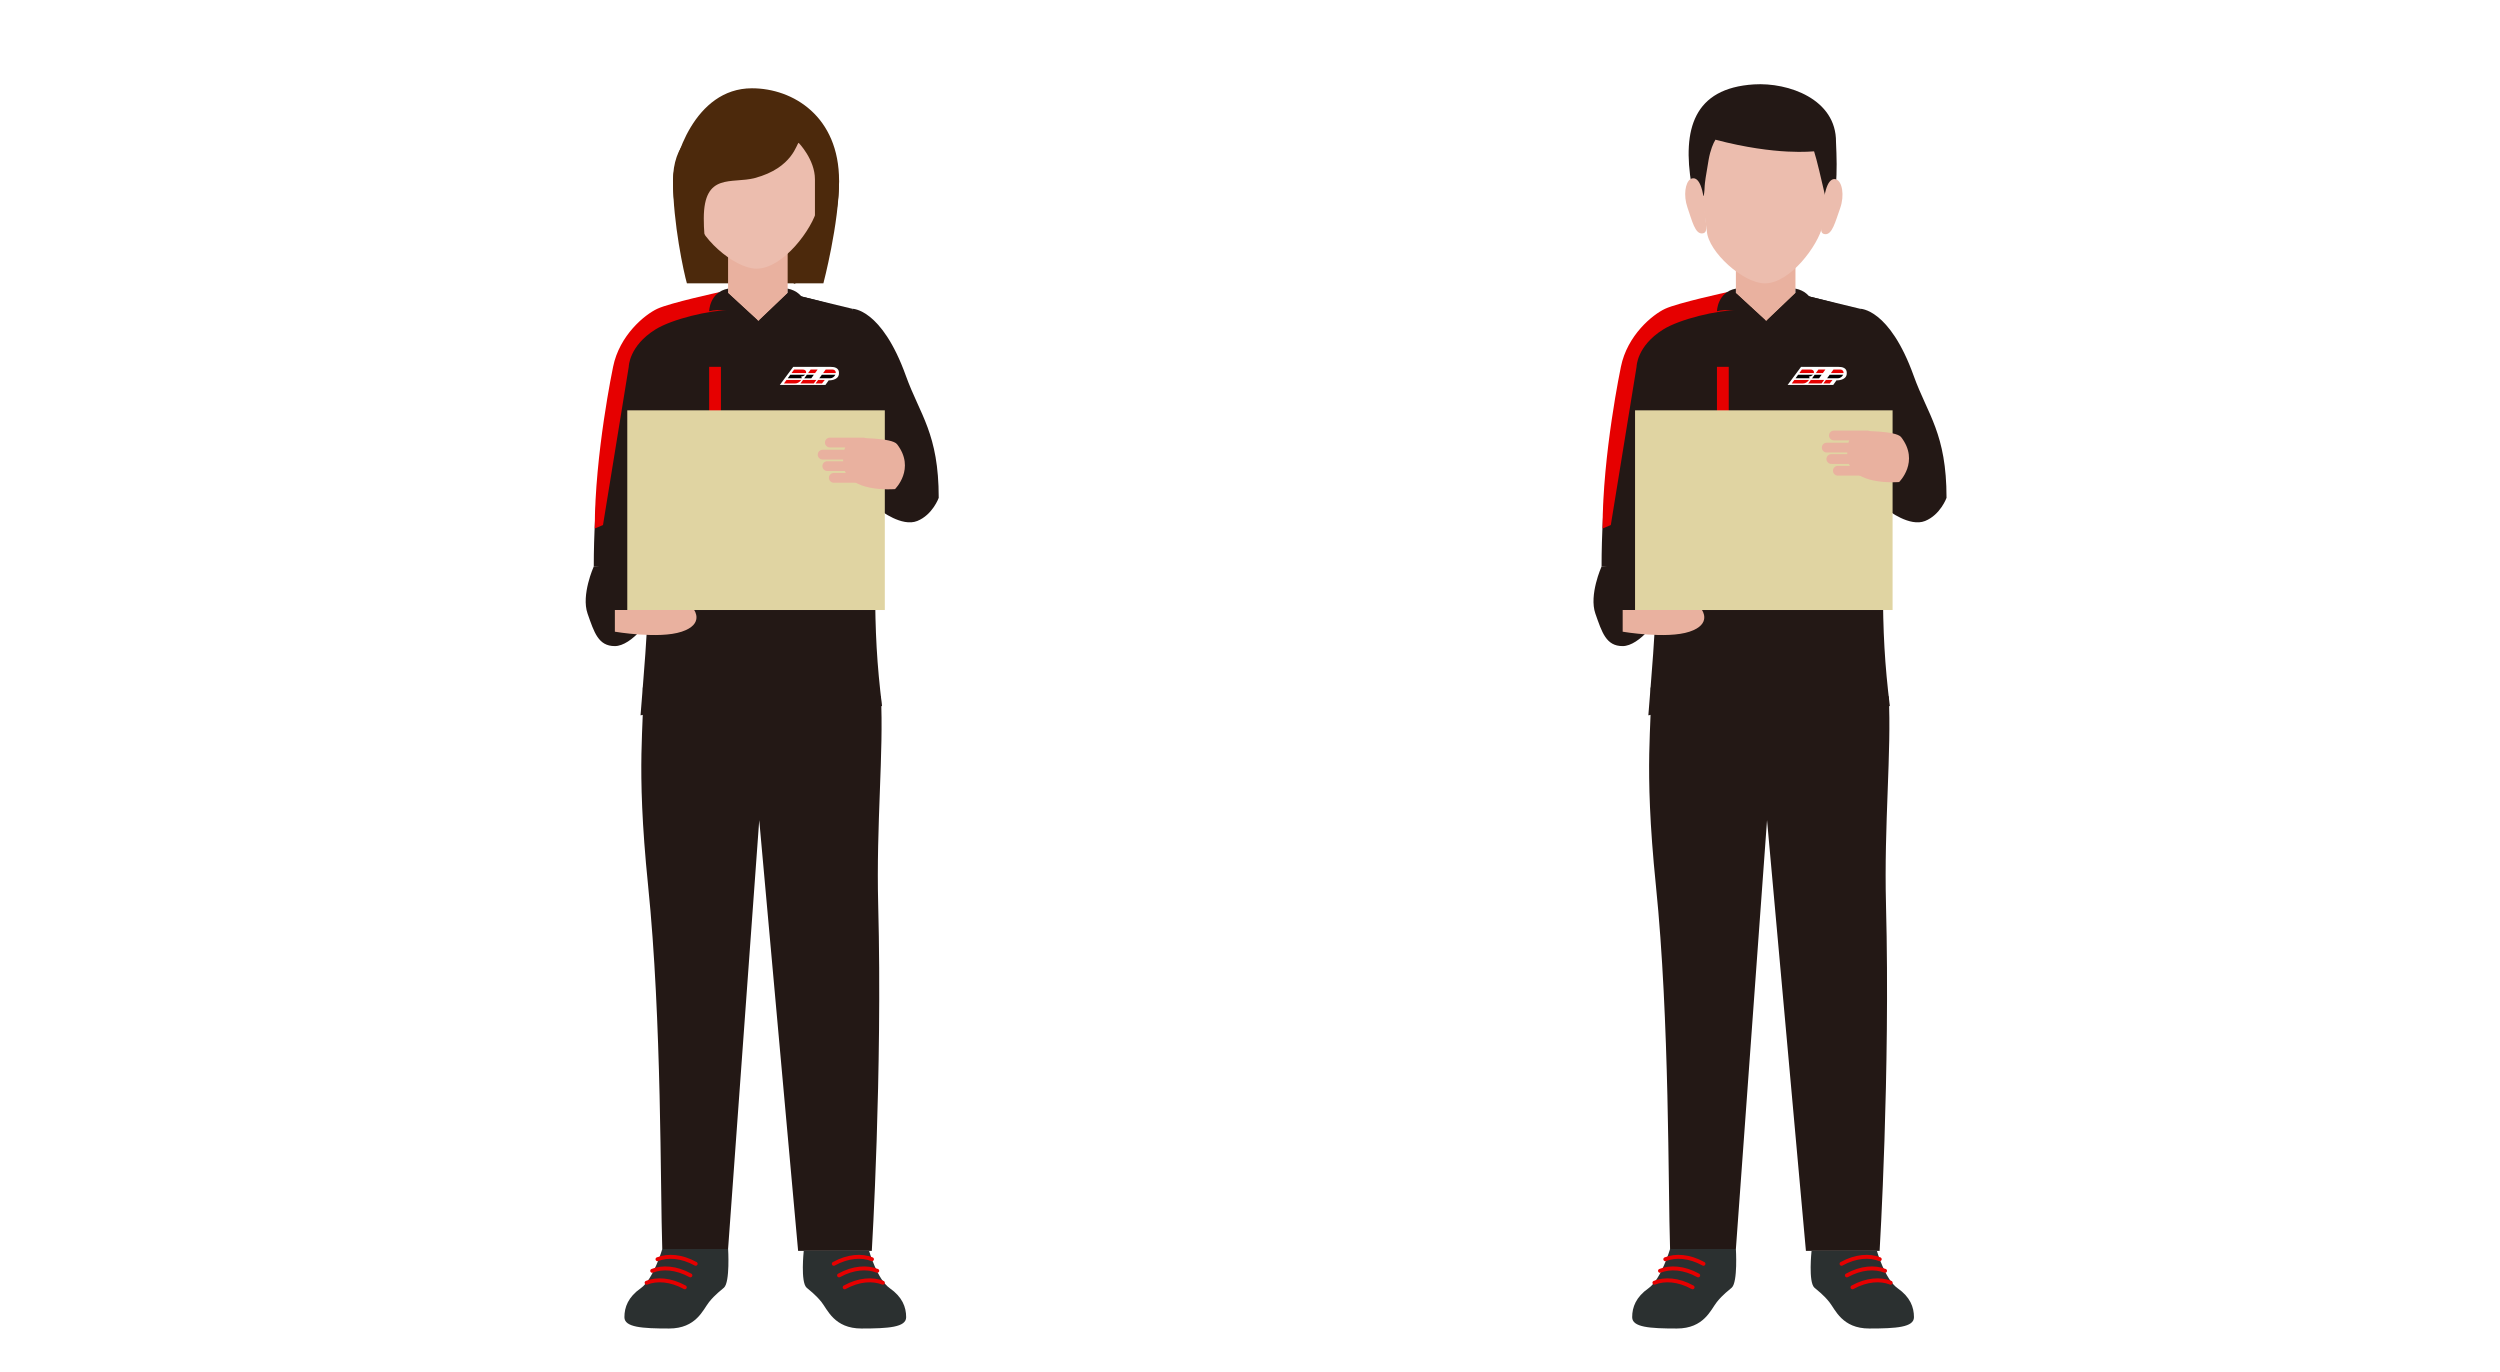 <?xml version="1.0" encoding="UTF-8"?>
<svg id="_レイヤー_2" data-name="レイヤー 2" xmlns="http://www.w3.org/2000/svg" viewBox="0 0 634 348">
  <defs>
    <style>
      .cls-1 {
        fill: none;
        stroke: #e60000;
        stroke-linecap: round;
        stroke-miterlimit: 10;
      }

      .cls-2, .cls-3 {
        fill-rule: evenodd;
      }

      .cls-2, .cls-3, .cls-4, .cls-5, .cls-6, .cls-7, .cls-8, .cls-9, .cls-10, .cls-11, .cls-12 {
        stroke-width: 0px;
      }

      .cls-2, .cls-7 {
        fill: #231815;
      }

      .cls-3, .cls-12 {
        fill: #ecbdae;
      }

      .cls-5 {
        fill: #4c290c;
      }

      .cls-6 {
        fill: #2b3030;
      }

      .cls-8 {
        fill: #e0d4a2;
      }

      .cls-9 {
        fill: #fff;
      }

      .cls-10 {
        fill: #e9b19f;
      }

      .cls-11 {
        fill: #e60000;
      }
    </style>
  </defs>
  <g id="d">
    <g>
      <rect class="cls-9" width="634" height="348"/>
      <g>
        <g>
          <g>
            <path class="cls-7" d="M170.61,77.43s-12.69,2.83-16.27,23.76c-1.81,10.55-3.76,26.17-3.76,42.49l13.86,1.08s4.39-33.64,4.42-39.6c.1-18.05,1.76-27.73,1.76-27.73Z"/>
            <path class="cls-7" d="M150.57,143.68s-3.23,7.19-1.56,11.94,2.71,8.23,6.91,8.23,9.9-6.96,10.78-11.93,0-8.25,0-8.25h-16.14Z"/>
            <path class="cls-7" d="M216.13,78.3s7.43-.16,13.61,17.03c3.56,9.89,8.32,14.6,8.32,30.92,0,0-1.53,4.29-5.44,5.87s-9.41-2.74-9.41-2.74c0,0-6.52-18.26-6.55-24.22-.1-18.05-.53-26.86-.53-26.86Z"/>
            <path class="cls-7" d="M217.13,79.35c-5.07-2.25-17.38-5.01-17.38-5.01h-15.11c-8.13,4.53-7.57,4.38-14.1,7.28,0,0-6.42,25.67-2.64,41.82,3.64,15.56,4.97,36.77,4.97,36.77h38.4s-.82-21.31,4.14-36.5c6.61-20.22,1.71-44.36,1.71-44.36Z"/>
            <g>
              <path class="cls-5" d="M170.67,45.84c0,10.7,2.77,23.42,3.53,26.02h34.61s3.98-15.11,3.98-26.02c0,0-6.26-15.47-13.45-15.88-7.2-.4-28.67-2.79-28.67,15.88Z"/>
              <polygon class="cls-10" points="199.75 74.34 192.33 81.42 184.64 74.34 184.64 61.7 199.75 61.7 199.75 74.34"/>
              <path class="cls-12" d="M207.32,52.69c-1.24,5.34-8.71,15.44-15.45,15.44-5.79,0-15.1-8.4-15.51-13.94,0,0-1.44-9.9-1.65-13.22-.61-9.84,8.59-17.85,17.15-17.85h0c8.56,0,18.1,8.01,17.4,17.85-.24,3.33-1.2,8.47-1.95,11.73Z"/>
              <path class="cls-5" d="M201.26,71.99s5.41-10.78,5.41-14.43v-12.08c0-5.03-4.12-9.25-4.12-9.25-.53,0-1.38,6.33-11.13,8.92-5.85,1.55-12.94-1.53-12.94,10.26,0,5.39.77,11.72,3.67,15.97,0,0-4.27-2.43-7.6-8.63-2.13-3.97-3.88-9.48-3.88-16.89,0-5.04,5.35-23.47,20.01-23.47,10.48,0,22.11,7.17,22.11,23.47,0,9.45-3.41,23.54-11.53,26.15Z"/>
            </g>
            <g>
              <path class="cls-7" d="M199.75,74.34l16.38,3.96s1.88,4.38,2.5,7.6c.46,2.4,3.3,30.24,3.3,62.4,0,12.14.46,20.13,1.75,30.76,0,0-6.28.39-11.73,1.72-2.32.57-25.89-1.76-25.89-1.76l13.68-104.68Z"/>
              <path class="cls-7" d="M184.64,74.34l-14.03,3.09s-4.28,13.18-4.9,16.39c-.45,2.33-1.27,19.61-1.27,52.94,0,12.45-1.41,26.74-2,34.65,0,0,4.06-.96,9.51-.42,2.19.22,23.02-3.69,23.02-3.69l-10.33-102.97Z"/>
            </g>
          </g>
          <path class="cls-11" d="M182.39,74.1s-12.48,2.71-15.68,4.2c-3.2,1.48-9.61,6.71-11.23,14.72,0,0-4.65,22.11-4.65,41.01l2.09-.88,6.53-40.13s.02-5.26,6.75-9.46c4.18-2.61,13.57-4.91,19.22-4.96l-3.04-4.5Z"/>
          <path class="cls-7" d="M163.01,174.34c.52,9.53-1.88,18.59,1.35,50.28,3.49,34.18,3.07,76.7,3.59,92.13h16.69l4.56-62.78,3.34-45.98,4.15,46,5.71,63.23h18.69s2.73-45.18,1.62-87.76c-.53-20.37,1.43-38.93.69-52.87l-60.38-2.24Z"/>
          <path class="cls-6" d="M167.96,316.74s-2.27,7.71-5.46,9.95c-3.19,2.24-4.15,4.79-4.15,7.35s4.46,2.87,11.34,2.87,8.6-4.79,10.13-6.71c1.53-1.92,3.12-3.05,3.78-3.65,1.57-1.42,1.05-9.81,1.05-9.81h-16.69Z"/>
          <path class="cls-6" d="M220.4,317.21s2.05,7.25,5.25,9.48c3.19,2.24,4.15,4.79,4.15,7.35s-4.46,2.87-11.34,2.87-8.6-4.79-10.13-6.71c-1.53-1.92-3.12-3.05-3.78-3.65-1.57-1.42-.72-9.34-.72-9.34h16.57Z"/>
          <path class="cls-1" d="M166.74,319.34c2.58-1.02,6.05-.84,9.68,1.16"/>
          <path class="cls-1" d="M165.4,322.28c2.58-1.02,6.05-.84,9.68,1.16"/>
          <path class="cls-1" d="M163.98,325.3c2.58-1.02,6.05-.84,9.68,1.16"/>
          <path class="cls-1" d="M221.13,319.34c-2.58-1.02-6.05-.84-9.68,1.16"/>
          <path class="cls-1" d="M222.47,322.28c-2.58-1.02-6.05-.84-9.68,1.16"/>
          <path class="cls-1" d="M223.89,325.3c-2.58-1.02-6.05-.84-9.68,1.16"/>
          <g>
            <path class="cls-7" d="M192.33,81.42s7.82-3.86,12.49-2.47c0,0-.33-4.85-5.07-5.76v1.15l-7.42,7.08Z"/>
            <path class="cls-7" d="M192.33,81.42s-7.82-3.86-12.49-2.47c0,0,.06-4.85,4.8-5.76v1.15l7.69,7.08Z"/>
          </g>
          <rect class="cls-11" x="179.84" y="93.03" width="2.99" height="29.55"/>
          <path class="cls-9" d="M201.17,93.03l-3.41,4.59h11.57l.82-1.16s2.39.11,2.6-1.58c.2-1.69-1.26-1.84-2.1-1.84"/>
          <path class="cls-11" d="M207.35,93.71h-1.77l-.65.9h1.77s.65-.9.65-.9Z"/>
          <path class="cls-11" d="M203.65,96.35l-.66.9h3.38l.66-.9h-3.38Z"/>
          <path class="cls-4" d="M204.61,95.04l-.65.9h1.78s.65-.9.65-.9h-1.78Z"/>
          <path class="cls-11" d="M203.58,93.71h-.16s-2.03,0-2.03,0l-.66.9h3.67c.15-.49-.21-.9-.82-.89Z"/>
          <path class="cls-4" d="M203.12,95.51c.38-.03.79-.19,1.07-.48h-3.77l-.65.9h3.57c0-.17-.08-.31-.21-.42h0Z"/>
          <path class="cls-11" d="M198.8,97.25h2.15s.63,0,.63,0c.56,0,1.12-.22,1.62-.9h-3.74l-.66.9Z"/>
          <path class="cls-11" d="M211.15,93.71h-1.75l-.66.9h3.22c.03-.5-.29-.89-.82-.9Z"/>
          <path class="cls-11" d="M206.81,97.25h1.65s.7-.9.7-.9h-1.68l-.66.9Z"/>
          <path class="cls-4" d="M211.85,95.03h-3.42l-.66.9h2.79c.52,0,1.06-.41,1.29-.9Z"/>
          <rect class="cls-8" x="159.08" y="104.06" width="65.31" height="50.64"/>
          <path class="cls-10" d="M155.93,154.7h20.11s2.61,3.59-3.17,5.5c-5.78,1.91-16.94,0-16.94,0v-5.5Z"/>
          <path class="cls-10" d="M227.49,112.65c-1.3-1.69-10.4-1.56-10.4-1.56,0,0-3.22-.55-3.28,5.91-.06,6.46,7.99,7.35,13.16,7.04,0,0,5.3-5.17.52-11.39Z"/>
        </g>
        <path class="cls-10" d="M218.98,113.47h-8.53c-.68,0-1.24-.55-1.24-1.24s.55-1.24,1.24-1.24h8.53c.68,0,1.24.55,1.24,1.24s-.55,1.24-1.24,1.24Z"/>
        <path class="cls-10" d="M217.15,116.54h-8.53c-.68,0-1.24-.55-1.24-1.24s.55-1.24,1.24-1.24h8.53c.68,0,1.24.55,1.24,1.24s-.55,1.24-1.24,1.24Z"/>
        <path class="cls-10" d="M218.33,119.45h-8.53c-.68,0-1.24-.55-1.24-1.24s.55-1.24,1.24-1.24h8.53c.68,0,1.24.55,1.24,1.24s-.55,1.24-1.24,1.24Z"/>
        <path class="cls-10" d="M219.98,122.42h-8.53c-.68,0-1.24-.55-1.24-1.24s.55-1.24,1.24-1.24h8.53c.68,0,1.24.55,1.24,1.24s-.55,1.24-1.24,1.24Z"/>
      </g>
      <g>
        <g>
          <g>
            <path class="cls-7" d="M426.19,77.43s-12.69,2.83-16.27,23.76c-1.81,10.55-3.76,26.17-3.76,42.49l13.86,1.08s4.39-33.64,4.42-39.6c.1-18.05,1.76-27.73,1.76-27.73Z"/>
            <path class="cls-7" d="M406.15,143.68s-3.23,7.19-1.56,11.94,2.71,8.23,6.91,8.23,9.9-6.96,10.78-11.93,0-8.25,0-8.25h-16.14Z"/>
            <path class="cls-7" d="M471.71,78.3s7.43-.16,13.61,17.03c3.56,9.89,8.32,14.6,8.32,30.92,0,0-1.53,4.29-5.44,5.87s-9.41-2.74-9.41-2.74c0,0-6.52-18.26-6.55-24.22-.1-18.05-.53-26.86-.53-26.86Z"/>
            <path class="cls-7" d="M472.71,79.35c-5.07-2.25-17.38-5.01-17.38-5.01h-15.11c-8.13,4.53-7.57,4.38-14.1,7.28,0,0-6.42,25.67-2.64,41.82,3.64,15.56,4.97,36.77,4.97,36.77h38.4s-.82-21.31,4.14-36.5c6.61-20.22,1.71-44.36,1.71-44.36Z"/>
            <polygon class="cls-10" points="455.33 74.34 447.91 81.42 440.22 74.34 440.22 61.7 455.33 61.7 455.33 74.34"/>
            <g>
              <path class="cls-7" d="M455.33,74.34l16.38,3.96s1.88,4.38,2.5,7.6c.46,2.4,3.3,30.24,3.3,62.4,0,12.14.46,20.13,1.75,30.76,0,0-6.28.39-11.73,1.72-2.32.57-25.89-1.76-25.89-1.76l13.68-104.68Z"/>
              <path class="cls-7" d="M440.22,74.34l-14.03,3.09s-4.28,13.18-4.9,16.39c-.45,2.33-1.27,19.61-1.27,52.94,0,12.45-1.41,26.74-2,34.65,0,0,4.06-.96,9.51-.42,2.19.22,23.02-3.69,23.02-3.69l-10.33-102.97Z"/>
            </g>
          </g>
          <path class="cls-11" d="M437.97,74.1s-12.48,2.71-15.68,4.2c-3.2,1.48-9.61,6.71-11.23,14.72,0,0-4.65,22.11-4.65,41.01l2.09-.88,6.53-40.13s.02-5.26,6.75-9.46c4.18-2.61,13.57-4.91,19.22-4.96l-3.04-4.5Z"/>
          <path class="cls-7" d="M418.59,174.34c.52,9.53-1.88,18.59,1.35,50.28,3.49,34.18,3.07,76.7,3.59,92.13h16.69l4.56-62.78,3.34-45.98,4.15,46,5.71,63.23h18.69s2.73-45.18,1.62-87.76c-.53-20.37,1.43-38.93.69-52.87l-60.38-2.24Z"/>
          <path class="cls-6" d="M423.53,316.74s-2.27,7.71-5.46,9.95c-3.19,2.24-4.15,4.79-4.15,7.35s4.46,2.87,11.34,2.87,8.6-4.79,10.13-6.71c1.53-1.92,3.12-3.05,3.78-3.65,1.57-1.42,1.05-9.81,1.05-9.81h-16.69Z"/>
          <path class="cls-6" d="M475.98,317.21s2.05,7.25,5.25,9.48c3.19,2.24,4.15,4.79,4.15,7.35s-4.46,2.87-11.34,2.87-8.6-4.79-10.13-6.71c-1.53-1.92-3.12-3.05-3.78-3.65-1.57-1.42-.72-9.34-.72-9.34h16.57Z"/>
          <path class="cls-1" d="M422.32,319.34c2.58-1.02,6.05-.84,9.68,1.16"/>
          <path class="cls-1" d="M420.98,322.28c2.58-1.02,6.05-.84,9.68,1.16"/>
          <path class="cls-1" d="M419.56,325.3c2.58-1.02,6.05-.84,9.68,1.16"/>
          <path class="cls-1" d="M476.7,319.34c-2.58-1.02-6.05-.84-9.68,1.16"/>
          <path class="cls-1" d="M478.05,322.28c-2.58-1.02-6.05-.84-9.68,1.16"/>
          <path class="cls-1" d="M479.47,325.3c-2.58-1.02-6.05-.84-9.68,1.16"/>
          <g>
            <path class="cls-7" d="M447.91,81.42s7.82-3.86,12.49-2.47c0,0-.33-4.85-5.07-5.76v1.15l-7.42,7.08Z"/>
            <path class="cls-7" d="M447.91,81.42s-7.82-3.86-12.49-2.47c0,0,.06-4.85,4.8-5.76v1.15l7.69,7.08Z"/>
          </g>
          <rect class="cls-11" x="435.42" y="93.03" width="2.99" height="29.55"/>
          <path class="cls-9" d="M456.75,93.03l-3.41,4.59h11.57l.82-1.16s2.39.11,2.6-1.58c.2-1.69-1.26-1.84-2.1-1.84"/>
          <path class="cls-11" d="M462.92,93.71h-1.77l-.65.9h1.77s.65-.9.65-.9Z"/>
          <path class="cls-11" d="M459.23,96.35l-.66.9h3.38l.66-.9h-3.38Z"/>
          <path class="cls-4" d="M460.19,95.04l-.65.9h1.78s.65-.9.65-.9h-1.78Z"/>
          <path class="cls-11" d="M459.16,93.71h-.16s-2.03,0-2.03,0l-.66.9h3.67c.15-.49-.21-.9-.82-.89Z"/>
          <path class="cls-4" d="M458.7,95.51c.38-.03.79-.19,1.07-.48h-3.77l-.65.9h3.57c0-.17-.08-.31-.21-.42h0Z"/>
          <path class="cls-11" d="M454.38,97.25h2.15s.63,0,.63,0c.56,0,1.12-.22,1.62-.9h-3.74l-.66.9Z"/>
          <path class="cls-11" d="M466.72,93.71h-1.75l-.66.9h3.22c.03-.5-.29-.89-.82-.9Z"/>
          <path class="cls-11" d="M462.38,97.25h1.65s.7-.9.7-.9h-1.68l-.66.9Z"/>
          <path class="cls-4" d="M467.43,95.03h-3.42l-.66.9h2.79c.52,0,1.06-.41,1.29-.9Z"/>
          <rect class="cls-8" x="414.65" y="104.06" width="65.31" height="50.64"/>
          <path class="cls-10" d="M411.51,154.7h20.11s2.61,3.59-3.17,5.5c-5.78,1.91-16.94,0-16.94,0v-5.5Z"/>
        </g>
        <path class="cls-12" d="M462.23,57.21c-1.17,5.07-8.26,14.65-14.66,14.65-5.49,0-14.33-7.97-14.71-13.23,0,0-1.37-9.39-1.56-12.55-.58-9.34,8.15-16.94,16.28-16.94h0c8.13,0,17.18,7.6,16.51,16.94-.22,3.16-1.14,8.04-1.85,11.13Z"/>
        <path class="cls-2" d="M431.33,48.96c.06.06.11.12.17.18.28.3.48.53.56.59.5-3.1-.26-.72,1.24-9.17.45-2.55,1.19-4.26,1.74-5.13,15.64,4.11,24.71,2.92,25.01,2.95.65,1.94,1.93,7.47,2.82,11.34.06-.07.11-.14.16-.2,0,0,0,0,0-.01.51-1.68,1.25-2.72,2.25-2.66.1,0,.2.03.29.06.32-3.42.21-7.12.04-10.89.1-10.89-12.07-15.16-20.8-14.62-15.34.96-18.19,11.45-15.85,25.47,1.4,0,2,1.01,2.36,2.09h0Z"/>
        <path class="cls-3" d="M432.59,55.94c-.1-.91-.24-2.01-.31-3.29-.09-1.63-.29-3.13-.6-4.35-.07-.27-.14-.53-.23-.78-.49-1.46-1.18-2.36-2.11-2.31-.23.01-.45.09-.65.22-1.31.87-1.81,4.1-.76,7.16,1.21,3.52,1.94,6.71,3.72,6.61,1.23-.07,1.17-1.19.93-3.27Z"/>
        <path class="cls-3" d="M465.6,45.47c-.09-.03-.19-.05-.29-.06-1.01-.07-1.75.98-2.25,2.66,0,.01,0,.03-.01.04-.38,1.28-.63,2.92-.74,4.71-.15,2.35-.52,4.1-.49,5.2.02.85.28,1.32,1.05,1.37,1.77.12,2.54-3.06,3.79-6.57,1.17-3.31.52-6.86-1.05-7.34Z"/>
        <path class="cls-10" d="M482.13,110.86c-1.3-1.69-10.4-1.56-10.4-1.56,0,0-3.22-.55-3.28,5.91-.06,6.46,7.99,7.35,13.16,7.04,0,0,5.3-5.17.52-11.39Z"/>
        <path class="cls-10" d="M473.61,111.68h-8.53c-.68,0-1.24-.55-1.24-1.24s.55-1.24,1.24-1.24h8.53c.68,0,1.24.55,1.24,1.24s-.55,1.24-1.24,1.24Z"/>
        <path class="cls-10" d="M471.79,114.75h-8.53c-.68,0-1.24-.55-1.24-1.24s.55-1.24,1.24-1.24h8.53c.68,0,1.24.55,1.24,1.24s-.55,1.24-1.24,1.24Z"/>
        <path class="cls-10" d="M472.96,117.65h-8.53c-.68,0-1.24-.55-1.24-1.24s.55-1.24,1.24-1.24h8.53c.68,0,1.24.55,1.24,1.24s-.55,1.24-1.24,1.24Z"/>
        <path class="cls-10" d="M474.61,120.62h-8.53c-.68,0-1.24-.55-1.24-1.24s.55-1.24,1.24-1.24h8.53c.68,0,1.24.55,1.24,1.24s-.55,1.24-1.24,1.24Z"/>
      </g>
    </g>
  </g>
</svg>